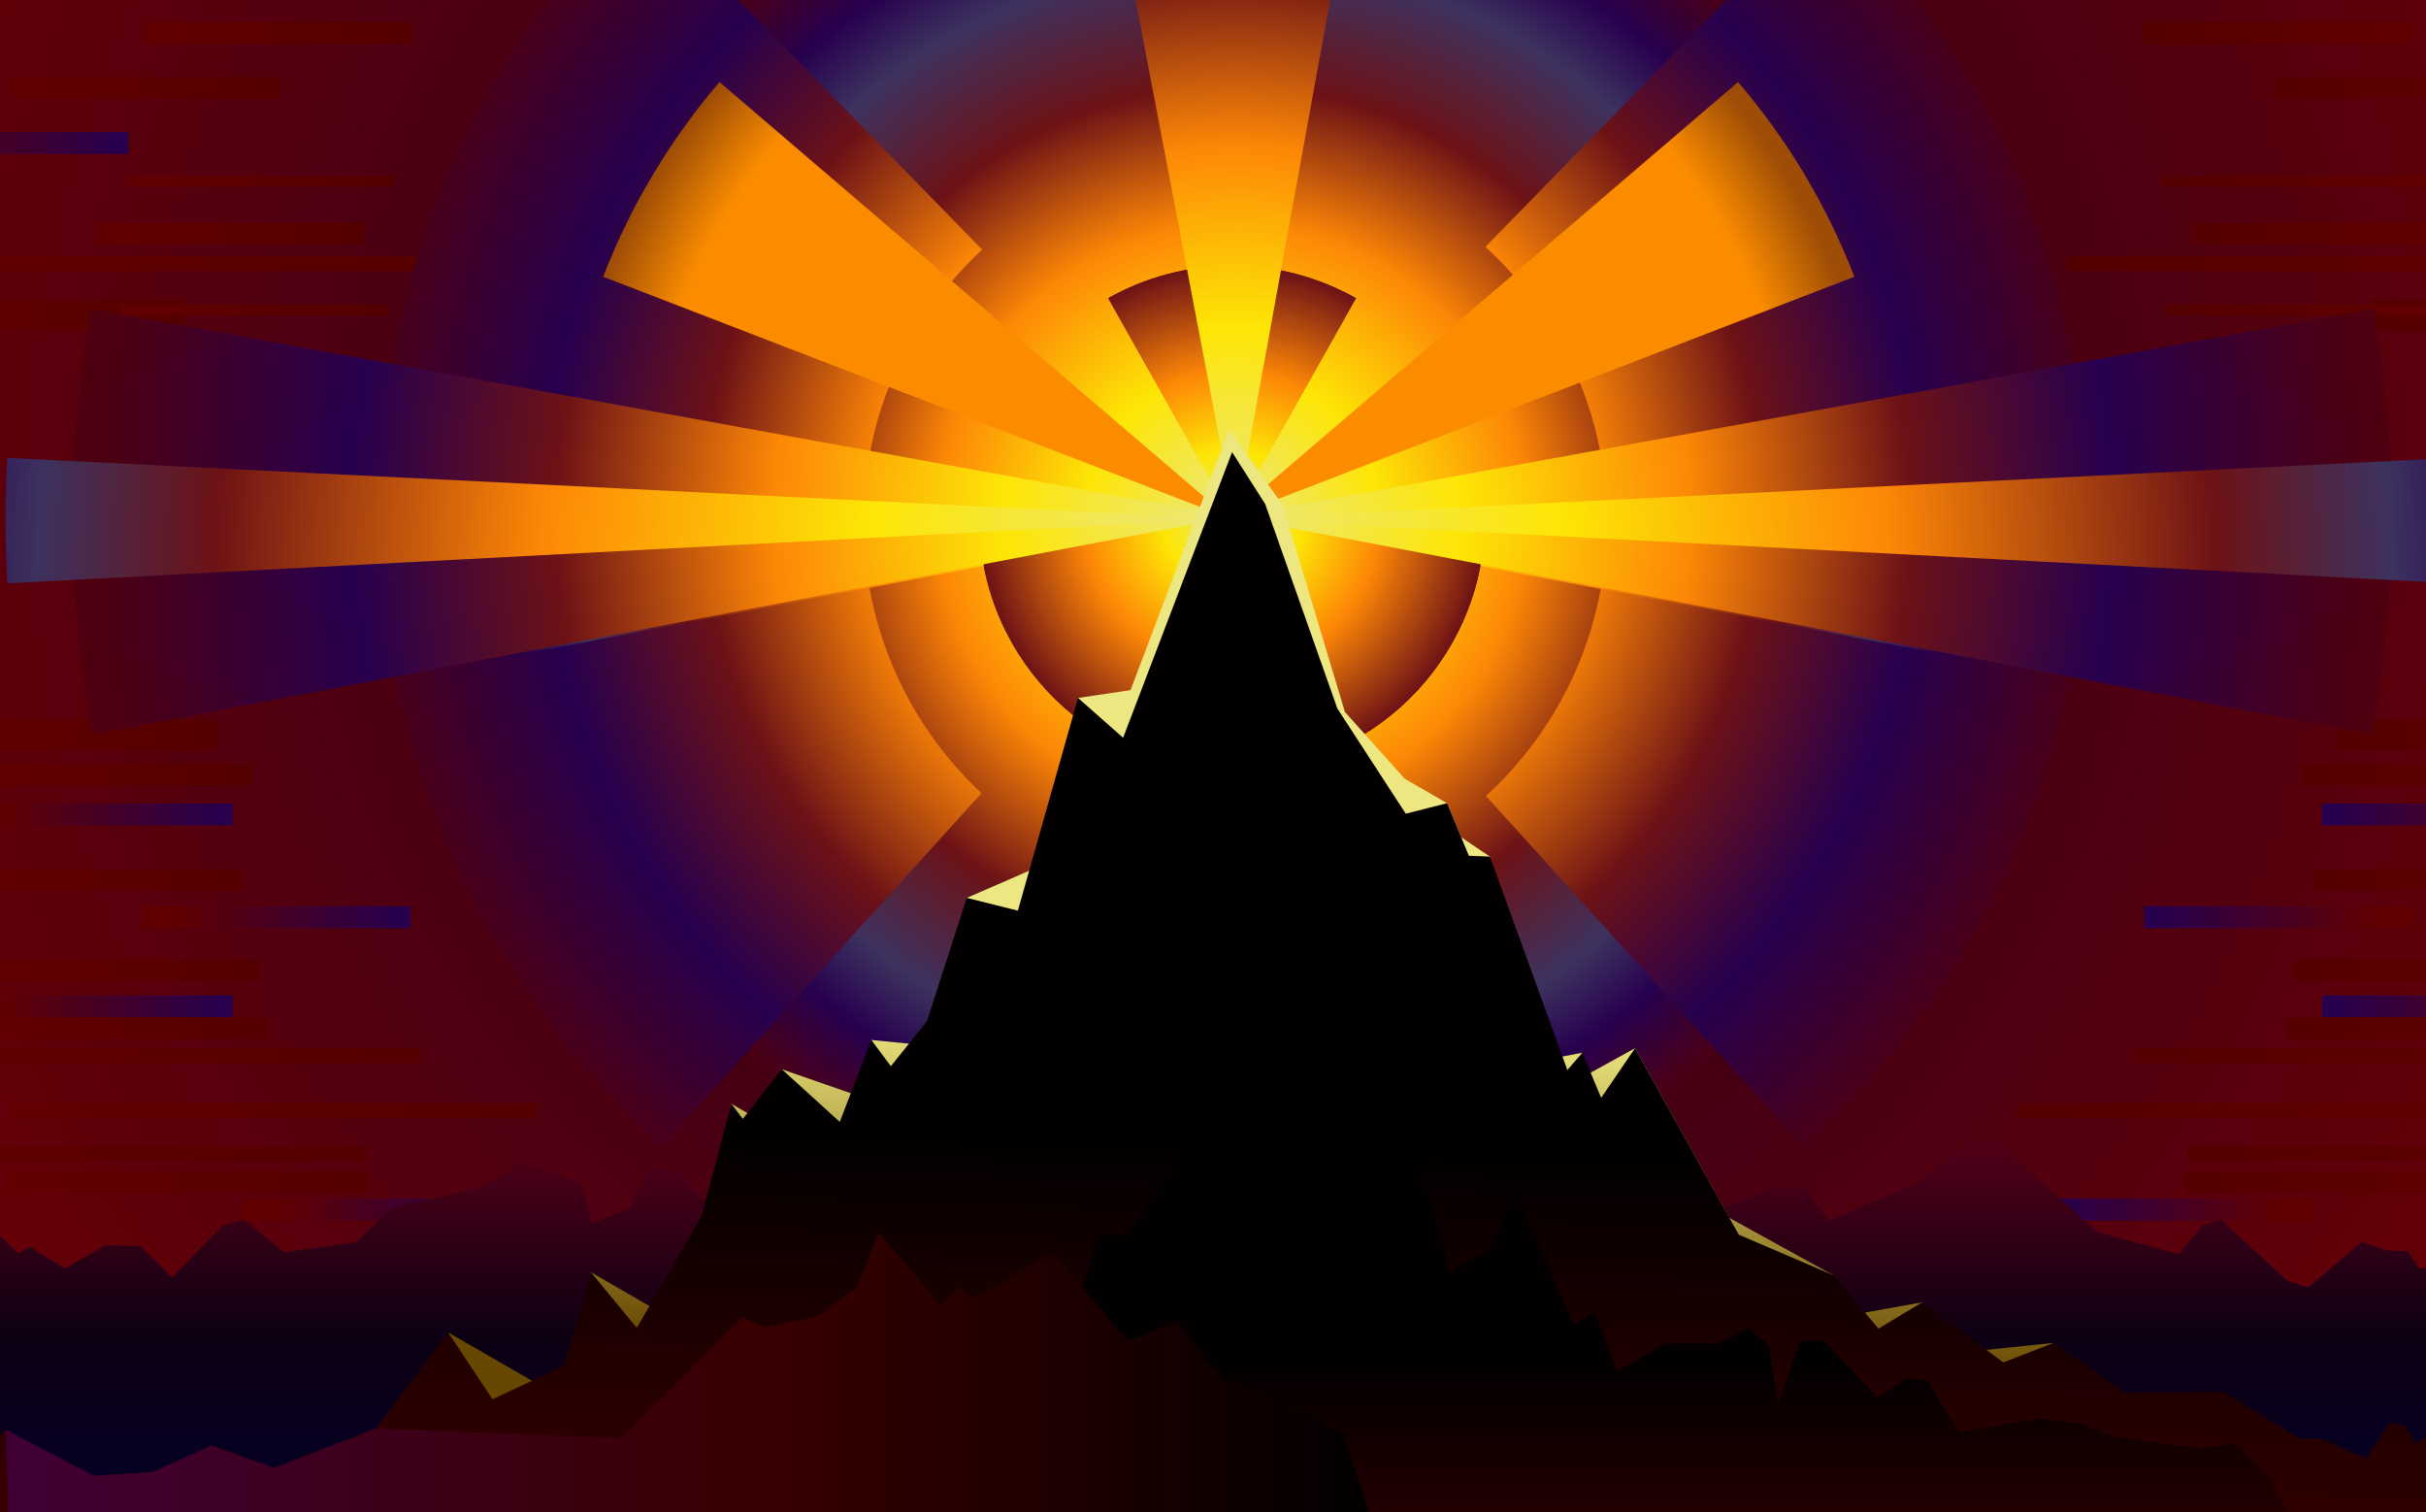 <?xml version="1.0" encoding="utf-8"?>
<!-- Generator: Adobe Illustrator 12.0.0, SVG Export Plug-In . SVG Version: 6.00 Build 51448)  -->
<!DOCTYPE svg PUBLIC "-//W3C//DTD SVG 1.1//EN" "http://www.w3.org/Graphics/SVG/1.1/DTD/svg11.dtd">
<svg  version="1.1" id="pampam" xmlns="http://www.w3.org/2000/svg" xmlns:xlink="http://www.w3.org/1999/xlink" width="601.666" height="375" viewBox="0 0 601.666 375"
	 overflow="visible" enable-background="new 0 0 601.666 375" xml:space="preserve">
<radialGradient id="XMLID_58_" cx="306.191" cy="121.897" r="448.659" gradientUnits="userSpaceOnUse">
	<stop  offset="0.006" style="stop-color:#200020"/>
	<stop  offset="0.506" style="stop-color:#4E0011"/>
	<stop  offset="1" style="stop-color:#730000"/>
</radialGradient>
<rect x="-9.505" y="-5.022" fill="url(#XMLID_58_)" width="619.741" height="385.188"/>
<linearGradient id="XMLID_59_" gradientUnits="userSpaceOnUse" x1="-30.55" y1="35.483" x2="29.256" y2="35.483">
	<stop  offset="0.062" style="stop-color:#610000"/>
	<stop  offset="1" style="stop-color:#27004E"/>
</linearGradient>
<rect x="-34.569" y="32.765" fill="url(#XMLID_59_)" width="66.421" height="5.437"/>
<linearGradient id="XMLID_60_" gradientUnits="userSpaceOnUse" x1="-4.756" y1="249.576" x2="55.049" y2="249.576">
	<stop  offset="0.062" style="stop-color:#610000"/>
	<stop  offset="1" style="stop-color:#27004E"/>
</linearGradient>
<rect x="-8.775" y="246.857" fill="url(#XMLID_60_)" width="66.421" height="5.438"/>
<linearGradient id="XMLID_61_" gradientUnits="userSpaceOnUse" x1="-4.756" y1="201.983" x2="55.049" y2="201.983">
	<stop  offset="0.062" style="stop-color:#610000"/>
	<stop  offset="1" style="stop-color:#27004E"/>
</linearGradient>
<rect x="-8.775" y="199.265" fill="url(#XMLID_61_)" width="66.421" height="5.438"/>
<linearGradient id="XMLID_62_" gradientUnits="userSpaceOnUse" x1="39.36" y1="227.453" x2="99.165" y2="227.453">
	<stop  offset="0.062" style="stop-color:#610000"/>
	<stop  offset="1" style="stop-color:#27004E"/>
</linearGradient>
<rect x="35.341" y="224.735" fill="url(#XMLID_62_)" width="66.421" height="5.437"/>
<linearGradient id="XMLID_63_" gradientUnits="userSpaceOnUse" x1="64.065" y1="299.975" x2="123.87" y2="299.975">
	<stop  offset="0.062" style="stop-color:#610000"/>
	<stop  offset="1" style="stop-color:#27004E"/>
</linearGradient>
<rect x="60.046" y="297.257" fill="url(#XMLID_63_)" width="66.421" height="5.437"/>
<linearGradient id="XMLID_64_" gradientUnits="userSpaceOnUse" x1="3.252" y1="21.773" x2="69.673" y2="21.773">
	<stop  offset="0.062" style="stop-color:#610000"/>
	<stop  offset="1" style="stop-color:#540000"/>
</linearGradient>
<rect x="3.251" y="19.055" fill="url(#XMLID_64_)" width="66.421" height="5.437"/>
<linearGradient id="XMLID_65_" gradientUnits="userSpaceOnUse" x1="23.7" y1="57.925" x2="90.121" y2="57.925">
	<stop  offset="0.062" style="stop-color:#610000"/>
	<stop  offset="1" style="stop-color:#540000"/>
</linearGradient>
<rect x="23.7" y="55.207" fill="url(#XMLID_65_)" width="66.421" height="5.437"/>
<linearGradient id="XMLID_66_" gradientUnits="userSpaceOnUse" x1="-3.565" y1="192.092" x2="62.856" y2="192.092">
	<stop  offset="0.062" style="stop-color:#610000"/>
	<stop  offset="1" style="stop-color:#540000"/>
</linearGradient>
<rect x="-3.565" y="189.374" fill="url(#XMLID_66_)" width="66.421" height="5.437"/>
<linearGradient id="XMLID_67_" gradientUnits="userSpaceOnUse" x1="-0.126" y1="255.014" x2="66.295" y2="255.014">
	<stop  offset="0.062" style="stop-color:#610000"/>
	<stop  offset="1" style="stop-color:#540000"/>
</linearGradient>
<rect x="-0.126" y="252.295" fill="url(#XMLID_67_)" width="66.421" height="5.437"/>
<linearGradient id="XMLID_68_" gradientUnits="userSpaceOnUse" x1="-1.845" y1="240.568" x2="64.576" y2="240.568">
	<stop  offset="0.062" style="stop-color:#610000"/>
	<stop  offset="1" style="stop-color:#540000"/>
</linearGradient>
<rect x="-1.845" y="237.85" fill="url(#XMLID_68_)" width="66.421" height="5.438"/>
<linearGradient id="XMLID_69_" gradientUnits="userSpaceOnUse" x1="2.188" y1="293.188" x2="91.401" y2="293.188">
	<stop  offset="0.062" style="stop-color:#610000"/>
	<stop  offset="1" style="stop-color:#540000"/>
</linearGradient>
<rect x="2.188" y="290.47" fill="url(#XMLID_69_)" width="89.213" height="5.437"/>
<linearGradient id="XMLID_70_" gradientUnits="userSpaceOnUse" x1="-6.316" y1="218.213" x2="60.105" y2="218.213">
	<stop  offset="0.062" style="stop-color:#610000"/>
	<stop  offset="1" style="stop-color:#540000"/>
</linearGradient>
<rect x="-6.316" y="215.495" fill="url(#XMLID_70_)" width="66.421" height="5.437"/>
<linearGradient id="XMLID_71_" gradientUnits="userSpaceOnUse" x1="2.876" y1="275.476" x2="133.359" y2="275.476">
	<stop  offset="0.062" style="stop-color:#610000"/>
	<stop  offset="1" style="stop-color:#540000"/>
</linearGradient>
<rect x="2.876" y="273.606" fill="url(#XMLID_71_)" width="130.483" height="3.738"/>
<linearGradient id="XMLID_72_" gradientUnits="userSpaceOnUse" x1="-39.426" y1="286.127" x2="91.057" y2="286.127">
	<stop  offset="0.062" style="stop-color:#610000"/>
	<stop  offset="1" style="stop-color:#540000"/>
</linearGradient>
<rect x="-39.426" y="284.259" fill="url(#XMLID_72_)" width="130.483" height="3.737"/>
<linearGradient id="XMLID_73_" gradientUnits="userSpaceOnUse" x1="-26.013" y1="261.709" x2="104.47" y2="261.709">
	<stop  offset="0.062" style="stop-color:#610000"/>
	<stop  offset="1" style="stop-color:#540000"/>
</linearGradient>
<rect x="-26.013" y="259.841" fill="url(#XMLID_73_)" width="130.483" height="3.736"/>
<linearGradient id="XMLID_74_" gradientUnits="userSpaceOnUse" x1="-9.505" y1="65.332" x2="120.978" y2="65.332">
	<stop  offset="0.062" style="stop-color:#610000"/>
	<stop  offset="1" style="stop-color:#540000"/>
</linearGradient>
<rect x="-9.505" y="63.463" fill="url(#XMLID_74_)" width="130.483" height="3.737"/>
<linearGradient id="XMLID_75_" gradientUnits="userSpaceOnUse" x1="-12.274" y1="182.251" x2="54.148" y2="182.251">
	<stop  offset="0.062" style="stop-color:#610000"/>
	<stop  offset="1" style="stop-color:#540000"/>
</linearGradient>
<rect x="-12.274" y="178.401" fill="url(#XMLID_75_)" width="66.421" height="7.7"/>
<linearGradient id="XMLID_76_" gradientUnits="userSpaceOnUse" x1="-20.528" y1="78.14" x2="45.894" y2="78.14">
	<stop  offset="0.062" style="stop-color:#610000"/>
	<stop  offset="1" style="stop-color:#540000"/>
</linearGradient>
<rect x="-20.528" y="74.29" fill="url(#XMLID_76_)" width="66.421" height="7.7"/>
<linearGradient id="XMLID_77_" gradientUnits="userSpaceOnUse" x1="35.817" y1="8.193" x2="102.238" y2="8.193">
	<stop  offset="0.062" style="stop-color:#610000"/>
	<stop  offset="1" style="stop-color:#540000"/>
</linearGradient>
<rect x="35.817" y="5.475" fill="url(#XMLID_77_)" width="66.421" height="5.437"/>
<linearGradient id="XMLID_78_" gradientUnits="userSpaceOnUse" x1="29.758" y1="76.879" x2="96.179" y2="76.879">
	<stop  offset="0.062" style="stop-color:#610000"/>
	<stop  offset="1" style="stop-color:#540000"/>
</linearGradient>
<rect x="29.758" y="75.52" fill="url(#XMLID_78_)" width="66.421" height="2.718"/>
<linearGradient id="XMLID_79_" gradientUnits="userSpaceOnUse" x1="31.273" y1="44.954" x2="97.694" y2="44.954">
	<stop  offset="0.062" style="stop-color:#610000"/>
	<stop  offset="1" style="stop-color:#540000"/>
</linearGradient>
<rect x="31.273" y="43.594" fill="url(#XMLID_79_)" width="66.421" height="2.719"/>
<linearGradient id="XMLID_80_" gradientUnits="userSpaceOnUse" x1="160.041" y1="35.483" x2="219.846" y2="35.483" gradientTransform="matrix(-1 0 0 1 824.133 0)">
	<stop  offset="0.062" style="stop-color:#610000"/>
	<stop  offset="1" style="stop-color:#27004E"/>
</linearGradient>
<rect x="601.689" y="32.765" fill="url(#XMLID_80_)" width="66.421" height="5.437"/>
<linearGradient id="XMLID_81_" gradientUnits="userSpaceOnUse" x1="185.835" y1="249.576" x2="245.64" y2="249.576" gradientTransform="matrix(-1 0 0 1 824.133 0)">
	<stop  offset="0.062" style="stop-color:#610000"/>
	<stop  offset="1" style="stop-color:#27004E"/>
</linearGradient>
<rect x="575.896" y="246.857" fill="url(#XMLID_81_)" width="66.421" height="5.438"/>
<linearGradient id="XMLID_82_" gradientUnits="userSpaceOnUse" x1="185.835" y1="201.983" x2="245.64" y2="201.983" gradientTransform="matrix(-1 0 0 1 824.133 0)">
	<stop  offset="0.062" style="stop-color:#610000"/>
	<stop  offset="1" style="stop-color:#27004E"/>
</linearGradient>
<rect x="575.896" y="199.265" fill="url(#XMLID_82_)" width="66.421" height="5.438"/>
<linearGradient id="XMLID_83_" gradientUnits="userSpaceOnUse" x1="229.951" y1="227.453" x2="289.757" y2="227.453" gradientTransform="matrix(-1 0 0 1 824.133 0)">
	<stop  offset="0.062" style="stop-color:#610000"/>
	<stop  offset="1" style="stop-color:#27004E"/>
</linearGradient>
<rect x="531.778" y="224.735" fill="url(#XMLID_83_)" width="66.422" height="5.437"/>
<linearGradient id="XMLID_84_" gradientUnits="userSpaceOnUse" x1="254.656" y1="299.975" x2="314.462" y2="299.975" gradientTransform="matrix(-1 0 0 1 824.133 0)">
	<stop  offset="0.062" style="stop-color:#610000"/>
	<stop  offset="1" style="stop-color:#27004E"/>
</linearGradient>
<rect x="507.074" y="297.257" fill="url(#XMLID_84_)" width="66.421" height="5.437"/>
<linearGradient id="XMLID_85_" gradientUnits="userSpaceOnUse" x1="193.843" y1="21.773" x2="260.264" y2="21.773" gradientTransform="matrix(-1 0 0 1 824.133 0)">
	<stop  offset="0.062" style="stop-color:#610000"/>
	<stop  offset="1" style="stop-color:#540000"/>
</linearGradient>
<rect x="563.869" y="19.055" fill="url(#XMLID_85_)" width="66.421" height="5.437"/>
<linearGradient id="XMLID_86_" gradientUnits="userSpaceOnUse" x1="214.292" y1="57.925" x2="280.713" y2="57.925" gradientTransform="matrix(-1 0 0 1 824.133 0)">
	<stop  offset="0.062" style="stop-color:#610000"/>
	<stop  offset="1" style="stop-color:#540000"/>
</linearGradient>
<rect x="543.42" y="55.207" fill="url(#XMLID_86_)" width="66.421" height="5.437"/>
<linearGradient id="XMLID_87_" gradientUnits="userSpaceOnUse" x1="187.027" y1="192.092" x2="253.449" y2="192.092" gradientTransform="matrix(-1 0 0 1 824.133 0)">
	<stop  offset="0.062" style="stop-color:#610000"/>
	<stop  offset="1" style="stop-color:#540000"/>
</linearGradient>
<rect x="570.684" y="189.374" fill="url(#XMLID_87_)" width="66.422" height="5.437"/>
<linearGradient id="XMLID_88_" gradientUnits="userSpaceOnUse" x1="190.466" y1="255.014" x2="256.887" y2="255.014" gradientTransform="matrix(-1 0 0 1 824.133 0)">
	<stop  offset="0.062" style="stop-color:#610000"/>
	<stop  offset="1" style="stop-color:#540000"/>
</linearGradient>
<rect x="567.246" y="252.295" fill="url(#XMLID_88_)" width="66.421" height="5.437"/>
<linearGradient id="XMLID_89_" gradientUnits="userSpaceOnUse" x1="188.746" y1="240.568" x2="255.168" y2="240.568" gradientTransform="matrix(-1 0 0 1 824.133 0)">
	<stop  offset="0.062" style="stop-color:#610000"/>
	<stop  offset="1" style="stop-color:#540000"/>
</linearGradient>
<rect x="568.965" y="237.85" fill="url(#XMLID_89_)" width="66.422" height="5.438"/>
<linearGradient id="XMLID_90_" gradientUnits="userSpaceOnUse" x1="192.781" y1="293.188" x2="281.993" y2="293.188" gradientTransform="matrix(-1 0 0 1 824.133 0)">
	<stop  offset="0.062" style="stop-color:#610000"/>
	<stop  offset="1" style="stop-color:#540000"/>
</linearGradient>
<rect x="542.14" y="290.47" fill="url(#XMLID_90_)" width="89.212" height="5.437"/>
<linearGradient id="XMLID_91_" gradientUnits="userSpaceOnUse" x1="184.274" y1="218.213" x2="250.696" y2="218.213" gradientTransform="matrix(-1 0 0 1 824.133 0)">
	<stop  offset="0.062" style="stop-color:#610000"/>
	<stop  offset="1" style="stop-color:#540000"/>
</linearGradient>
<rect x="573.437" y="215.495" fill="url(#XMLID_91_)" width="66.422" height="5.437"/>
<linearGradient id="XMLID_92_" gradientUnits="userSpaceOnUse" x1="193.468" y1="275.476" x2="323.951" y2="275.476" gradientTransform="matrix(-1 0 0 1 824.133 0)">
	<stop  offset="0.062" style="stop-color:#610000"/>
	<stop  offset="1" style="stop-color:#540000"/>
</linearGradient>
<rect x="500.182" y="273.606" fill="url(#XMLID_92_)" width="130.483" height="3.738"/>
<linearGradient id="XMLID_93_" gradientUnits="userSpaceOnUse" x1="151.166" y1="286.127" x2="281.648" y2="286.127" gradientTransform="matrix(-1 0 0 1 824.133 0)">
	<stop  offset="0.062" style="stop-color:#610000"/>
	<stop  offset="1" style="stop-color:#540000"/>
</linearGradient>
<rect x="542.484" y="284.259" fill="url(#XMLID_93_)" width="130.482" height="3.737"/>
<linearGradient id="XMLID_94_" gradientUnits="userSpaceOnUse" x1="164.579" y1="261.709" x2="295.062" y2="261.709" gradientTransform="matrix(-1 0 0 1 824.133 0)">
	<stop  offset="0.062" style="stop-color:#610000"/>
	<stop  offset="1" style="stop-color:#540000"/>
</linearGradient>
<rect x="529.071" y="259.841" fill="url(#XMLID_94_)" width="130.482" height="3.736"/>
<linearGradient id="XMLID_95_" gradientUnits="userSpaceOnUse" x1="181.087" y1="65.332" x2="311.569" y2="65.332" gradientTransform="matrix(-1 0 0 1 824.133 0)">
	<stop  offset="0.062" style="stop-color:#610000"/>
	<stop  offset="1" style="stop-color:#540000"/>
</linearGradient>
<rect x="512.563" y="63.463" fill="url(#XMLID_95_)" width="130.482" height="3.737"/>
<linearGradient id="XMLID_96_" gradientUnits="userSpaceOnUse" x1="178.318" y1="182.251" x2="244.739" y2="182.251" gradientTransform="matrix(-1 0 0 1 824.133 0)">
	<stop  offset="0.062" style="stop-color:#610000"/>
	<stop  offset="1" style="stop-color:#540000"/>
</linearGradient>
<rect x="579.394" y="178.401" fill="url(#XMLID_96_)" width="66.421" height="7.7"/>
<linearGradient id="XMLID_97_" gradientUnits="userSpaceOnUse" x1="170.065" y1="78.14" x2="236.485" y2="78.14" gradientTransform="matrix(-1 0 0 1 824.133 0)">
	<stop  offset="0.062" style="stop-color:#610000"/>
	<stop  offset="1" style="stop-color:#540000"/>
</linearGradient>
<rect x="587.647" y="74.29" fill="url(#XMLID_97_)" width="66.421" height="7.7"/>
<linearGradient id="XMLID_98_" gradientUnits="userSpaceOnUse" x1="226.409" y1="8.193" x2="292.831" y2="8.193" gradientTransform="matrix(-1 0 0 1 824.133 0)">
	<stop  offset="0.062" style="stop-color:#610000"/>
	<stop  offset="1" style="stop-color:#540000"/>
</linearGradient>
<rect x="531.302" y="5.475" fill="url(#XMLID_98_)" width="66.422" height="5.437"/>
<linearGradient id="XMLID_99_" gradientUnits="userSpaceOnUse" x1="220.35" y1="76.879" x2="286.772" y2="76.879" gradientTransform="matrix(-1 0 0 1 824.133 0)">
	<stop  offset="0.062" style="stop-color:#610000"/>
	<stop  offset="1" style="stop-color:#540000"/>
</linearGradient>
<rect x="537.361" y="75.52" fill="url(#XMLID_99_)" width="66.422" height="2.718"/>
<linearGradient id="XMLID_100_" gradientUnits="userSpaceOnUse" x1="221.865" y1="44.954" x2="288.287" y2="44.954" gradientTransform="matrix(-1 0 0 1 824.133 0)">
	<stop  offset="0.062" style="stop-color:#610000"/>
	<stop  offset="1" style="stop-color:#540000"/>
</linearGradient>
<rect x="535.846" y="43.594" fill="url(#XMLID_100_)" width="66.422" height="2.719"/>
<radialGradient id="XMLID_101_" cx="305.565" cy="128.597" r="179.819" gradientUnits="userSpaceOnUse">
	<stop  offset="0.006" style="stop-color:#ECE780"/>
	<stop  offset="0.202" style="stop-color:#FDE606"/>
	<stop  offset="0.405" style="stop-color:#FD8706"/>
	<stop  offset="0.596" style="stop-color:#6D1216"/>
	<stop  offset="0.77" style="stop-color:#3D325F"/>
	<stop  offset="0.871" style="stop-color:#27004E"/>
	<stop  offset="1" style="stop-color:#4E0011"/>
</radialGradient>
<circle fill="url(#XMLID_101_)" cx="305.566" cy="128.597" r="177.915"/>
<radialGradient id="XMLID_102_" cx="305.657" cy="125.449" r="219.507" gradientUnits="userSpaceOnUse">
	<stop  offset="0.006" style="stop-color:#ECE780"/>
	<stop  offset="0.202" style="stop-color:#FDE606"/>
	<stop  offset="0.405" style="stop-color:#FD8706"/>
	<stop  offset="0.596" style="stop-color:#6D1216"/>
	<stop  offset="0.775" style="stop-color:#27004E"/>
	<stop  offset="1" style="stop-color:#4E0011"/>
</radialGradient>
<path fill="url(#XMLID_102_)" d="M243.578,61.894l-85.421-87.475c-39.566,38.644-64.14,92.572-64.14,152.249
	c0,62.558,26.995,118.809,69.968,157.747l79.43-87.714c-17.988-16.82-29.236-40.758-29.236-67.328
	C214.179,102.723,225.495,78.72,243.578,61.894z M453.158-25.581l-84.771,86.809c18.502,16.856,30.114,41.144,30.114,68.145
	c0,26.934-11.556,51.167-29.978,68.017l78.806,87.024c42.975-38.938,69.968-95.188,69.968-157.747
	C517.297,66.991,492.724,13.063,453.158-25.581z"/>
<radialGradient id="XMLID_103_" cx="305.569" cy="128.602" r="62.687" gradientUnits="userSpaceOnUse">
	<stop  offset="0.006" style="stop-color:#ECE780"/>
	<stop  offset="0.27" style="stop-color:#FDE606"/>
	<stop  offset="0.573" style="stop-color:#FD8706"/>
	<stop  offset="1" style="stop-color:#6D1216"/>
</radialGradient>
<path fill="url(#XMLID_103_)" d="M305.569,128.603l-62.667,1.507c0.802,33.933,28.542,61.199,62.667,61.199
	c34.125,0,61.865-27.267,62.668-61.199L305.569,128.603z M305.569,65.896c-11.166,0-21.642,2.932-30.723,8.047l30.723,54.659
	l30.723-54.659C327.211,68.829,316.735,65.896,305.569,65.896z"/>
<radialGradient id="XMLID_104_" cx="305.569" cy="128.604" r="178.261" gradientUnits="userSpaceOnUse">
	<stop  offset="0.006" style="stop-color:#ECE780"/>
	<stop  offset="0.27" style="stop-color:#FDE606"/>
	<stop  offset="0.522" style="stop-color:#FD8706"/>
	<stop  offset="0.775" style="stop-color:#6D1216"/>
	<stop  offset="0.91" style="stop-color:#3D325F"/>
	<stop  offset="1" style="stop-color:#27004E"/>
</radialGradient>
<path fill="url(#XMLID_104_)" d="M123.18,128.603c0,11.697,1.114,23.132,3.219,34.218l179.171-34.218L126.104,95.926
	C124.186,106.528,123.18,117.448,123.18,128.603z M485.036,95.926l-179.467,32.676L484.74,162.82
	c2.104-11.085,3.219-22.521,3.219-34.218C487.959,117.448,486.954,106.528,485.036,95.926z"/>
<radialGradient id="XMLID_105_" cx="305.569" cy="128.602" r="62.687" gradientUnits="userSpaceOnUse">
	<stop  offset="0.006" style="stop-color:#ECE780"/>
	<stop  offset="0.27" style="stop-color:#FDE606"/>
	<stop  offset="0.584" style="stop-color:#FD8706"/>
	<stop  offset="1" style="stop-color:#6D1216"/>
</radialGradient>
<path fill="url(#XMLID_105_)" d="M305.569,128.603l-62.667,1.507c0.802,33.933,28.542,61.199,62.667,61.199
	c34.125,0,61.865-27.267,62.668-61.199L305.569,128.603z M305.569,65.896c-11.166,0-21.642,2.932-30.723,8.047l30.723,54.659
	l30.723-54.659C327.211,68.829,316.735,65.896,305.569,65.896z"/>
<radialGradient id="XMLID_106_" cx="302.761" cy="127.728" r="163.77" gradientUnits="userSpaceOnUse">
	<stop  offset="0.876" style="stop-color:#FB8C00"/>
	<stop  offset="1" style="stop-color:#9E4D06"/>
</radialGradient>
<path fill="url(#XMLID_106_)" d="M149.596,68.629l155.15,59.824L178.445,20.354C166.268,34.569,156.451,50.861,149.596,68.629z
	 M431.049,20.354L304.746,128.453l155.151-59.824C453.042,50.861,443.226,34.569,431.049,20.354z"/>
<radialGradient id="XMLID_107_" cx="305.569" cy="128.16" r="281.118" gradientUnits="userSpaceOnUse">
	<stop  offset="0.006" style="stop-color:#ECE780"/>
	<stop  offset="0.202" style="stop-color:#FDE606"/>
	<stop  offset="0.405" style="stop-color:#FD8706"/>
	<stop  offset="0.596" style="stop-color:#6D1216"/>
	<stop  offset="0.775" style="stop-color:#27004E"/>
	<stop  offset="1" style="stop-color:#4E0011"/>
</radialGradient>
<path fill="url(#XMLID_107_)" d="M17.941,128.158c0,18.446,1.757,36.48,5.076,53.961l282.553-53.961L22.551,76.627
	C19.527,93.346,17.941,110.566,17.941,128.158z M588.589,76.627l-283.02,51.531l282.552,53.961
	c3.32-17.481,5.077-35.515,5.077-53.961C593.198,110.566,591.612,93.346,588.589,76.627z"/>
<radialGradient id="XMLID_108_" cx="301.257" cy="144.448" r="320.631" gradientUnits="userSpaceOnUse">
	<stop  offset="0.006" style="stop-color:#ECE780"/>
	<stop  offset="0.27" style="stop-color:#FDE606"/>
	<stop  offset="0.522" style="stop-color:#FD8706"/>
	<stop  offset="0.775" style="stop-color:#6D1216"/>
	<stop  offset="0.91" style="stop-color:#3D325F"/>
	<stop  offset="1" style="stop-color:#27004E"/>
</radialGradient>
<path fill="url(#XMLID_108_)" d="M1.387,128.684c0,5.358,0.143,10.683,0.417,15.973l303.342-15.973L1.764,113.539
	C1.518,118.557,1.387,123.605,1.387,128.684z M608.527,113.539l-303.381,15.145l303.342,15.973
	c0.274-5.29,0.416-10.614,0.416-15.973C608.904,123.605,608.774,118.557,608.527,113.539z"/>
<radialGradient id="XMLID_109_" cx="625.81" cy="-237.353" r="178.261" gradientTransform="matrix(0 1 -1 0 68.985 -496.437)" gradientUnits="userSpaceOnUse">
	<stop  offset="0.006" style="stop-color:#ECE780"/>
	<stop  offset="0.27" style="stop-color:#FDE606"/>
	<stop  offset="0.522" style="stop-color:#FD8706"/>
	<stop  offset="0.775" style="stop-color:#6D1216"/>
	<stop  offset="0.91" style="stop-color:#3D325F"/>
	<stop  offset="1" style="stop-color:#27004E"/>
</radialGradient>
<path fill="url(#XMLID_109_)" d="M306.34-53.016c-11.697,0-23.132,1.114-34.217,3.218l34.217,179.17l32.677-179.465
	C328.415-52.011,317.495-53.016,306.34-53.016z M339.016,308.84L306.34,129.373l-34.217,179.17c11.085,2.105,22.52,3.22,34.217,3.22
	C317.495,311.763,328.414,310.758,339.016,308.84z"/>
<linearGradient id="XMLID_110_" gradientUnits="userSpaceOnUse" x1="303.117" y1="393.753" x2="303.117" y2="278.194">
	<stop  offset="0.006" style="stop-color:#000030"/>
	<stop  offset="0.534" style="stop-color:#0D0013"/>
	<stop  offset="0.989" style="stop-color:#570018"/>
</linearGradient>
<polygon fill="url(#XMLID_110_)" points="-2.072,304.295 4.497,310.864 7.422,309.175 16.072,314.617 26.153,308.797 
	34.841,308.986 42.662,316.808 55.175,303.981 60.493,302.417 70.503,310.551 88.334,308.048 97.093,299.603 119.617,294.284 
	129.94,288.027 144.33,293.657 146.833,303.356 156.218,299.603 160.91,289.278 166.854,289.904 174.361,297.412 426.411,299.861 
	439.309,294.702 447.563,294.702 453.615,302.807 477.14,292.467 488.489,282.837 495.023,282.837 520.129,305.536 540.421,311.038 
	546.268,303.815 550.738,302.44 567.246,317.573 572.405,319.292 585.817,307.943 591.32,310.007 597.167,310.351 599.919,314.479 
	606.797,314.479 610.236,317.573 610.236,380.166 -4.001,380.166 "/>
<linearGradient id="XMLID_111_" gradientUnits="userSpaceOnUse" x1="310.059" y1="337.014" x2="312.7" y2="253.786">
	<stop  offset="0" style="stop-color:#684700"/>
	<stop  offset="1" style="stop-color:#ECE780"/>
</linearGradient>
<polyline fill="url(#XMLID_111_)" points="358.881,199.182 348.387,193.122 333.554,176.566 318.077,125.15 304.837,106.579 
	280.38,171.146 267.353,173.083 282.945,203.861 239.764,222.669 249.112,261.151 216.09,257.899 225.204,276.037 193.907,265.169 
	192.063,279.89 181.417,273.744 177.399,333.307 146.558,315.501 141.97,348.214 111.14,330.414 120.497,357.467 504.567,348.354 
	509.314,333.024 488.883,335.148 476.692,322.958 454.527,326.944 454.696,316.247 428.888,302.011 405.484,259.951 
	392.363,267.188 392.436,261.069 377.403,263.922 369.506,212.416 362.381,207.631 358.881,199.182 "/>
<linearGradient id="XMLID_112_" gradientUnits="userSpaceOnUse" x1="295.938" y1="381.549" x2="299.033" y2="284.059">
	<stop  offset="0" style="stop-color:#380000"/>
	<stop  offset="1" style="stop-color:#020000"/>
</linearGradient>
<path fill="url(#XMLID_112_)" d="M93.244,354.275l17.896-23.861l10.999,16.591l17.896-8.39l6.524-23.114l11.372,13.794
	l16.031-27.589l7.457-27.962l2.796,3.728l9.693-12.303l14.354,13.049l7.83-20.318l4.846,6.524l8.947-11.183l9.88-30.572
	l12.676,3.169l14.913-52.755l11.185,9.88l27.029-70.837l8.202,12.863l17.895,50.704l16.965,26.098l10.253-2.609l5.405,13.048
	l5.22,0.187l19.201,52.94l3.729-4.287l4.659,11.186l8.39-12.304l25.725,46.23l23.487,10.065l11.185,13.235l10.812-6.524
	l20.134,14.913l12.488-4.847l17.522,12.304l24.606-0.188l19.014,11.744h5.593l10.812,4.847l5.779-8.948l3.355,0.559l3.355,4.661
	l7.643-5.406l1.306,0.373l24.884,24.884l-23.979,23.979H-13.632h-28.202l43.253-47.251l21.9,11.438l14.6-0.974l14.6-6.57
	l15.33,5.598C67.362,364.316,93.244,354.275,93.244,354.275z"/>
<linearGradient id="XMLID_113_" gradientUnits="userSpaceOnUse" x1="399.026" y1="402.177" x2="399.026" y2="337.517">
	<stop  offset="0.006" style="stop-color:#380000"/>
	<stop  offset="1" style="stop-color:#020000"/>
</linearGradient>
<polygon fill="url(#XMLID_113_)" points="268.527,319.465 272.575,306.174 279.795,306.174 304.824,268.012 310.866,287.431 
	324.243,252.476 327.265,244.297 332.864,249.896 334.064,281.645 342.799,266.717 349.704,278.368 359.63,315.48 369.739,309.644 
	375.597,295.199 390.268,328.427 395.597,325.35 401.057,340.078 412.973,333.199 425.654,333.199 433.641,329.315 438.671,333.74 
	440.985,348.096 446.531,332.361 452.334,332.49 465.618,346.548 472.841,341.905 477.87,342.292 485.995,355.189 505.728,351.707 
	516.174,353.126 524.429,356.35 545.321,359.188 554.479,358.026 563.055,366.603 569.567,380.166 228.485,380.166 "/>
<linearGradient id="XMLID_114_" gradientUnits="userSpaceOnUse" x1="1.419" y1="342.887" x2="340.604" y2="342.887">
	<stop  offset="0" style="stop-color:#410034"/>
	<stop  offset="0.556" style="stop-color:#380000"/>
	<stop  offset="1" style="stop-color:#020000"/>
</linearGradient>
<polygon fill="url(#XMLID_114_)" points="1.419,354.582 23.32,366.02 37.919,365.046 52.52,358.476 67.85,364.073 93.244,354.275 
	154.181,356.668 183.984,326.721 189.461,329.227 202.831,326.404 212.485,319.126 217.982,305.608 233.282,323.73 237.887,319.126 
	240.932,322.171 260.911,310.658 279.925,332.643 291.808,327.593 303.098,342.001 315.843,345.774 333.138,355.761 340.26,377.07 
	340.604,380.166 2.188,380.166 "/>
</svg>

